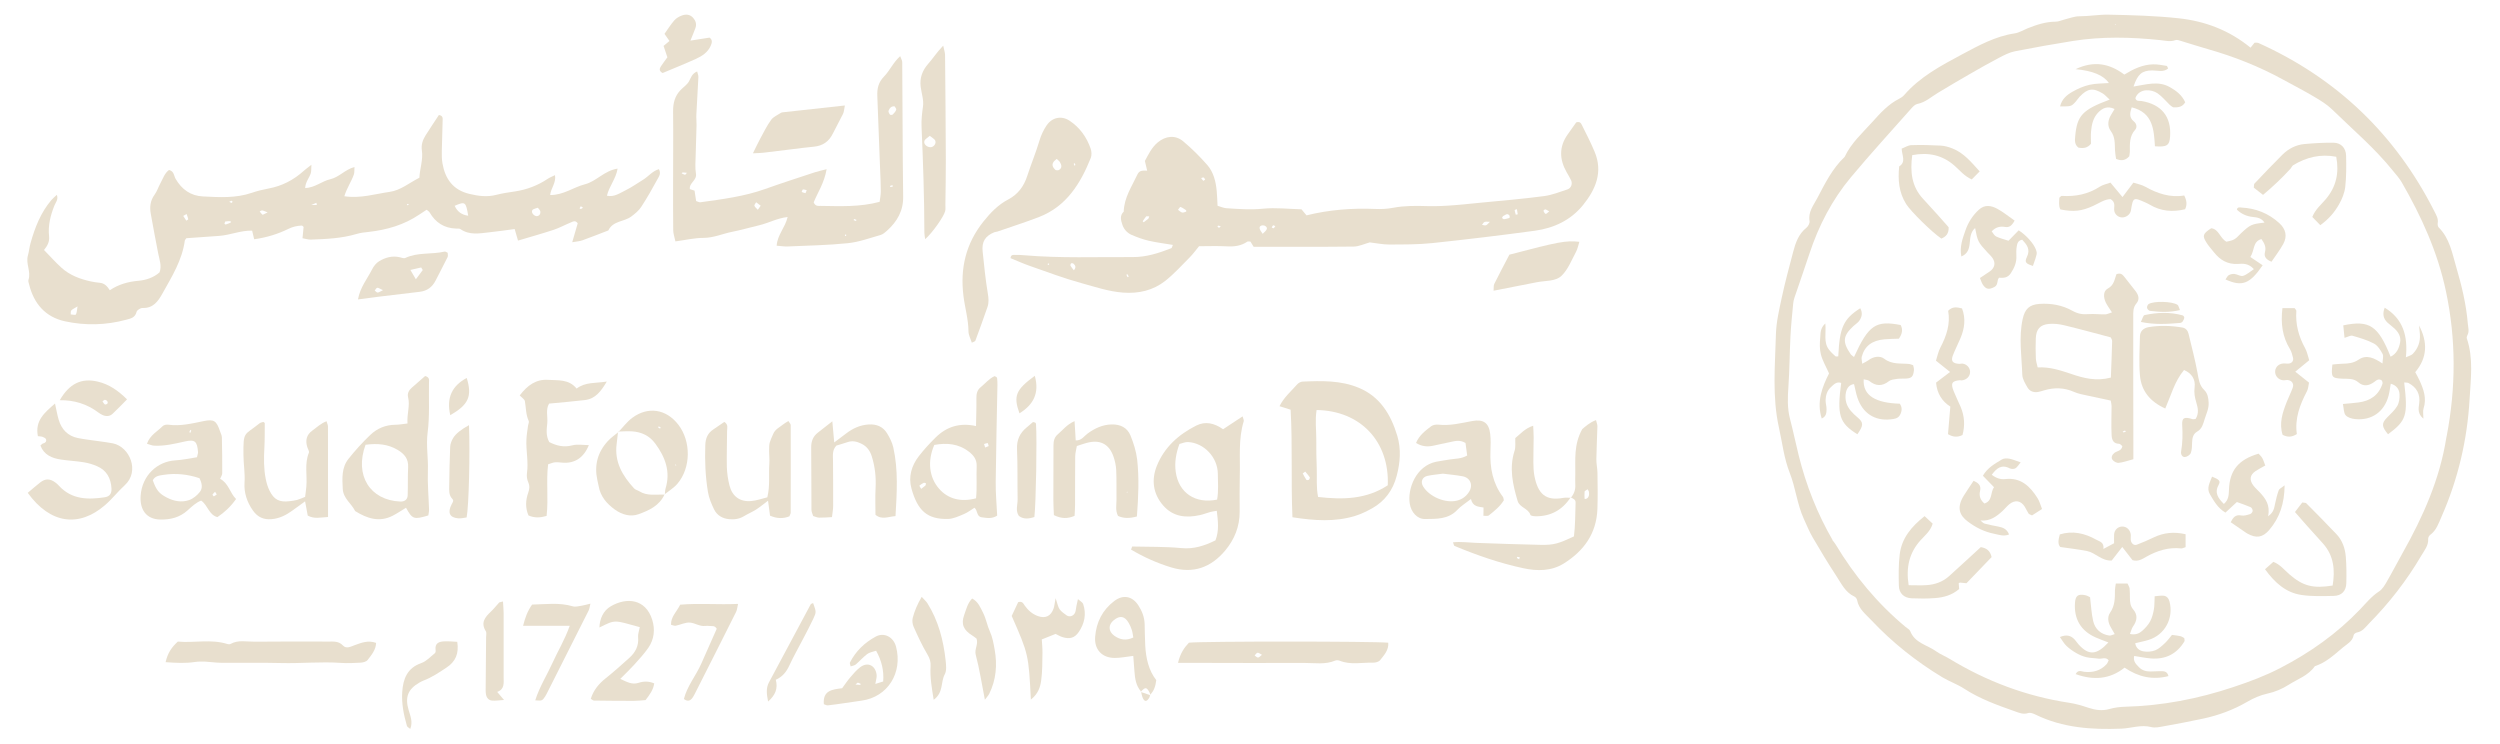 <svg width="84" height="25" viewBox="0 0 84 25" fill="none" xmlns="http://www.w3.org/2000/svg">
<path d="M1.911 6.549C1.968 6.707 1.868 6.803 1.826 6.911C1.695 7.241 1.61 7.581 1.649 7.936C1.669 8.125 1.593 8.26 1.479 8.4C1.682 8.607 1.864 8.814 2.068 8.998C2.346 9.248 2.687 9.376 3.047 9.455C3.149 9.477 3.251 9.492 3.354 9.502C3.508 9.517 3.601 9.612 3.689 9.752C3.98 9.556 4.302 9.465 4.653 9.434C4.907 9.411 5.16 9.329 5.361 9.151C5.441 8.932 5.358 8.732 5.318 8.528C5.23 8.083 5.148 7.636 5.067 7.188C5.024 6.956 5.048 6.74 5.195 6.54C5.276 6.43 5.317 6.292 5.383 6.171C5.473 6.008 5.529 5.82 5.679 5.711C5.853 5.755 5.842 5.906 5.898 6.005C6.106 6.366 6.41 6.581 6.817 6.6C7.368 6.628 7.924 6.664 8.462 6.478C8.642 6.416 8.828 6.371 9.014 6.336C9.47 6.253 9.864 6.05 10.208 5.739C10.271 5.682 10.341 5.633 10.463 5.536C10.455 5.673 10.463 5.75 10.443 5.818C10.394 5.978 10.263 6.109 10.253 6.32C10.585 6.305 10.817 6.086 11.094 6.023C11.393 5.956 11.584 5.702 11.91 5.611C11.904 5.71 11.913 5.791 11.891 5.86C11.807 6.103 11.651 6.32 11.57 6.594C12.117 6.675 12.602 6.516 13.093 6.447C13.46 6.395 13.748 6.146 14.092 5.971C14.105 5.666 14.221 5.368 14.175 5.053C14.148 4.869 14.201 4.705 14.296 4.554C14.444 4.318 14.6 4.088 14.747 3.864C14.897 3.887 14.873 3.988 14.872 4.068C14.866 4.401 14.851 4.734 14.845 5.067C14.843 5.206 14.842 5.349 14.866 5.486C14.958 6.012 15.221 6.382 15.767 6.514C16.075 6.588 16.374 6.628 16.687 6.544C16.888 6.492 17.095 6.463 17.299 6.433C17.699 6.372 18.068 6.234 18.405 6.007C18.47 5.963 18.546 5.936 18.648 5.885C18.691 6.148 18.512 6.313 18.485 6.553C18.928 6.559 19.268 6.29 19.656 6.191C20.037 6.094 20.3 5.735 20.752 5.665C20.691 6.019 20.466 6.26 20.393 6.576C20.638 6.631 20.828 6.486 21.023 6.392C21.224 6.294 21.409 6.16 21.602 6.043C21.785 5.932 21.924 5.744 22.139 5.684C22.216 5.823 22.148 5.92 22.102 6.002C21.927 6.324 21.747 6.643 21.547 6.949C21.463 7.078 21.336 7.182 21.211 7.275C20.97 7.456 20.596 7.414 20.44 7.743C20.15 7.854 19.861 7.97 19.568 8.075C19.477 8.108 19.375 8.112 19.227 8.139C19.301 7.887 19.357 7.691 19.411 7.504C19.333 7.389 19.248 7.446 19.176 7.476C18.983 7.554 18.8 7.657 18.603 7.722C18.214 7.85 17.819 7.96 17.405 8.084C17.363 7.94 17.331 7.828 17.293 7.696C17.004 7.734 16.717 7.777 16.43 7.807C16.105 7.842 15.775 7.909 15.474 7.7C15.437 7.673 15.374 7.682 15.322 7.68C14.924 7.667 14.633 7.479 14.434 7.135C14.417 7.107 14.385 7.09 14.336 7.047C14.259 7.097 14.175 7.152 14.091 7.208C13.576 7.557 13 7.723 12.39 7.792C12.254 7.807 12.115 7.82 11.985 7.86C11.481 8.011 10.963 8.032 10.445 8.051C10.364 8.054 10.281 8.026 10.164 8.005C10.178 7.865 10.189 7.749 10.201 7.625C10.187 7.615 10.161 7.578 10.135 7.579C9.981 7.587 9.841 7.616 9.693 7.689C9.339 7.863 8.96 7.981 8.54 8.039C8.516 7.938 8.497 7.858 8.472 7.75C8.095 7.737 7.737 7.899 7.363 7.926C6.987 7.952 6.612 7.98 6.261 8.004C6.229 8.052 6.212 8.065 6.21 8.082C6.121 8.742 5.776 9.292 5.462 9.855C5.315 10.119 5.15 10.361 4.792 10.348C4.722 10.346 4.603 10.419 4.589 10.479C4.54 10.677 4.391 10.703 4.24 10.743C3.559 10.928 2.867 10.944 2.183 10.796C1.531 10.654 1.139 10.209 0.978 9.556C0.966 9.506 0.941 9.446 0.957 9.402C1.049 9.126 0.858 8.859 0.938 8.583C0.977 8.449 0.987 8.306 1.025 8.173C1.172 7.647 1.368 7.142 1.727 6.721C1.779 6.66 1.844 6.609 1.909 6.547L1.911 6.549ZM15.732 7.248C15.653 6.776 15.631 6.762 15.277 6.915C15.364 7.11 15.515 7.221 15.732 7.248ZM18.07 6.98C17.958 7.018 17.851 7.025 17.878 7.139C17.89 7.19 17.961 7.254 18.012 7.261C18.105 7.272 18.169 7.203 18.155 7.104C18.148 7.056 18.096 7.015 18.071 6.98H18.07ZM2.605 10.296C2.496 10.363 2.433 10.387 2.395 10.431C2.37 10.459 2.381 10.518 2.376 10.564C2.436 10.567 2.53 10.594 2.548 10.568C2.584 10.513 2.58 10.431 2.605 10.296ZM7.542 7.521C7.558 7.529 7.575 7.547 7.587 7.543C7.644 7.525 7.699 7.502 7.754 7.478C7.758 7.476 7.751 7.433 7.749 7.433C7.691 7.433 7.631 7.43 7.574 7.441C7.559 7.444 7.552 7.492 7.542 7.52V7.521ZM8.993 7.137C8.906 7.104 8.859 7.078 8.811 7.07C8.785 7.066 8.753 7.092 8.725 7.104C8.755 7.141 8.782 7.185 8.819 7.214C8.83 7.222 8.871 7.192 8.993 7.137ZM10.645 6.887C10.641 6.863 10.636 6.837 10.632 6.813C10.591 6.831 10.55 6.848 10.461 6.887H10.645ZM6.269 7.191C6.209 7.225 6.183 7.24 6.157 7.255C6.192 7.308 6.225 7.362 6.26 7.414C6.283 7.398 6.327 7.376 6.325 7.364C6.314 7.307 6.29 7.252 6.269 7.19V7.191ZM19.516 6.928L19.473 7C19.487 7.007 19.505 7.025 19.516 7.022C19.542 7.013 19.565 6.995 19.589 6.981C19.565 6.964 19.541 6.946 19.516 6.928ZM13.705 6.849C13.693 6.856 13.682 6.863 13.67 6.869C13.677 6.879 13.683 6.889 13.69 6.899C13.707 6.887 13.723 6.876 13.741 6.864C13.729 6.859 13.717 6.854 13.705 6.849ZM7.815 6.781C7.804 6.768 7.789 6.742 7.783 6.744C7.755 6.752 7.729 6.768 7.702 6.781C7.729 6.795 7.754 6.811 7.782 6.819C7.789 6.821 7.803 6.795 7.815 6.781Z" fill="#E8DFCE"/>
<path d="M46.035 8.141C45.842 8.194 45.662 8.283 45.481 8.285C44.358 8.298 43.234 8.292 42.122 8.292C42.078 8.219 42.044 8.165 42.015 8.117C41.977 8.117 41.934 8.104 41.911 8.119C41.7 8.263 41.469 8.292 41.219 8.277C40.91 8.26 40.6 8.273 40.288 8.273C40.174 8.411 40.084 8.538 39.974 8.648C39.707 8.917 39.45 9.201 39.156 9.435C38.745 9.76 38.259 9.87 37.739 9.832C37.252 9.796 36.79 9.638 36.326 9.51C35.744 9.351 35.178 9.135 34.608 8.937C34.385 8.859 34.167 8.761 33.953 8.674C33.966 8.546 34.049 8.566 34.112 8.565C34.216 8.563 34.32 8.568 34.423 8.577C35.631 8.68 36.843 8.631 38.053 8.638C38.514 8.642 38.937 8.503 39.356 8.34C39.377 8.331 39.384 8.283 39.408 8.229C39.135 8.183 38.865 8.15 38.602 8.09C38.402 8.044 38.205 7.972 38.017 7.89C37.873 7.826 37.763 7.706 37.711 7.549C37.661 7.399 37.617 7.243 37.757 7.111C37.77 6.64 38.03 6.264 38.219 5.859C38.284 5.72 38.394 5.729 38.545 5.734C38.519 5.626 38.496 5.528 38.468 5.408C38.585 5.195 38.694 4.957 38.9 4.785C39.165 4.564 39.492 4.527 39.754 4.747C40.045 4.99 40.316 5.26 40.566 5.545C40.776 5.787 40.853 6.102 40.882 6.421C40.896 6.576 40.9 6.731 40.91 6.914C41.014 6.944 41.108 6.989 41.205 6.996C41.615 7.023 42.022 7.055 42.438 7.012C42.864 6.97 43.299 7.022 43.73 7.033C43.786 7.101 43.841 7.166 43.899 7.236C44.659 7.047 45.432 6.988 46.212 7.021C46.414 7.03 46.612 7.02 46.819 6.98C47.188 6.909 47.577 6.914 47.956 6.925C48.582 6.942 49.199 6.862 49.819 6.804C50.507 6.74 51.195 6.679 51.88 6.589C52.147 6.554 52.407 6.449 52.666 6.364C52.788 6.323 52.843 6.18 52.79 6.061C52.747 5.966 52.69 5.878 52.639 5.787C52.393 5.353 52.38 4.928 52.678 4.511C52.778 4.37 52.877 4.23 52.96 4.113C53.084 4.07 53.124 4.144 53.15 4.198C53.299 4.494 53.449 4.791 53.578 5.096C53.867 5.781 53.614 6.366 53.191 6.889C52.778 7.4 52.209 7.665 51.574 7.752C50.426 7.908 49.276 8.046 48.124 8.168C47.645 8.218 47.159 8.214 46.677 8.216C46.472 8.217 46.268 8.173 46.034 8.146L46.035 8.141ZM42.427 7.856C42.584 7.714 42.605 7.661 42.517 7.596C42.484 7.572 42.42 7.564 42.381 7.58C42.289 7.616 42.304 7.697 42.426 7.856H42.427ZM36.08 9.083C36.163 8.99 36.138 8.92 36.071 8.861C36.053 8.845 36.007 8.838 35.991 8.849C35.972 8.861 35.959 8.91 35.968 8.928C35.998 8.982 36.041 9.029 36.081 9.082L36.08 9.083ZM50.063 7.453C49.971 7.453 49.919 7.44 49.88 7.458C49.845 7.473 49.823 7.521 49.796 7.555C49.84 7.562 49.889 7.582 49.928 7.57C49.967 7.558 49.996 7.514 50.062 7.453H50.063ZM38.615 7.27C38.546 7.27 38.52 7.262 38.512 7.271C38.47 7.323 38.432 7.378 38.395 7.434C38.393 7.437 38.426 7.469 38.428 7.468C38.481 7.43 38.533 7.392 38.583 7.35C38.594 7.34 38.596 7.32 38.614 7.27H38.615ZM50.467 7.326C50.507 7.35 50.522 7.368 50.535 7.366C50.595 7.356 50.658 7.344 50.716 7.323C50.725 7.32 50.731 7.256 50.716 7.238C50.638 7.144 50.572 7.233 50.502 7.262C50.491 7.267 50.487 7.289 50.467 7.327V7.326ZM39.857 7.11C39.856 7.089 39.859 7.067 39.853 7.063C39.791 7.022 39.73 6.978 39.661 6.952C39.649 6.948 39.609 7.016 39.581 7.05C39.627 7.081 39.669 7.128 39.72 7.141C39.761 7.152 39.812 7.122 39.857 7.11ZM50.931 7.215C50.953 7.21 50.974 7.205 50.996 7.2C50.986 7.142 50.978 7.085 50.968 7.027C50.942 7.038 50.892 7.053 50.892 7.061C50.899 7.113 50.916 7.165 50.931 7.216V7.215ZM52.055 7.103C51.991 7.069 51.958 7.041 51.921 7.034C51.903 7.031 51.856 7.079 51.859 7.086C51.877 7.124 51.9 7.172 51.934 7.187C51.953 7.196 51.997 7.145 52.055 7.102V7.103ZM42.85 7.599C42.826 7.589 42.793 7.564 42.778 7.572C42.755 7.584 42.746 7.618 42.73 7.643C42.751 7.653 42.78 7.676 42.792 7.669C42.816 7.655 42.831 7.625 42.85 7.599ZM40.494 6.034C40.477 6.01 40.465 5.972 40.442 5.965C40.419 5.956 40.387 5.976 40.358 5.983C40.382 6.015 40.403 6.049 40.431 6.075C40.436 6.08 40.472 6.048 40.494 6.034ZM37.886 9.313C37.9 9.305 37.914 9.298 37.928 9.29C37.911 9.263 37.894 9.236 37.875 9.209C37.866 9.219 37.846 9.231 37.848 9.236C37.858 9.263 37.873 9.288 37.886 9.313ZM41.018 7.61C40.993 7.599 40.968 7.585 40.941 7.58C40.932 7.577 40.918 7.595 40.905 7.604C40.921 7.62 40.938 7.651 40.954 7.651C40.975 7.651 40.997 7.626 41.017 7.611L41.018 7.61ZM35.25 8.862C35.237 8.858 35.223 8.854 35.21 8.85C35.208 8.868 35.206 8.885 35.204 8.903C35.218 8.899 35.234 8.899 35.246 8.893C35.251 8.89 35.249 8.873 35.251 8.862H35.25Z" fill="#E8DFCE"/>
<path d="M27.774 5.687C27.696 6.149 27.472 6.471 27.34 6.799C27.397 6.939 27.495 6.917 27.574 6.918C28.229 6.927 28.885 6.961 29.555 6.782C29.569 6.668 29.595 6.55 29.595 6.431C29.595 6.186 29.582 5.941 29.572 5.696C29.541 4.873 29.509 4.05 29.478 3.227C29.468 2.977 29.51 2.769 29.707 2.567C29.895 2.376 30.005 2.105 30.246 1.887C30.277 1.975 30.315 2.032 30.315 2.088C30.323 3.209 30.328 4.33 30.334 5.451C30.337 5.836 30.34 6.222 30.346 6.607C30.355 7.082 30.143 7.447 29.804 7.751C29.74 7.808 29.668 7.872 29.589 7.895C29.225 7.998 28.861 8.133 28.49 8.171C27.82 8.24 27.144 8.251 26.47 8.281C26.354 8.286 26.238 8.267 26.096 8.256C26.119 7.889 26.385 7.645 26.464 7.291C26.107 7.333 25.818 7.496 25.505 7.57C25.203 7.641 24.904 7.729 24.6 7.789C24.279 7.853 23.979 7.992 23.639 7.993C23.335 7.993 23.03 8.066 22.694 8.111C22.663 7.963 22.621 7.849 22.62 7.736C22.613 7.192 22.616 6.651 22.616 6.107C22.616 5.32 22.625 4.533 22.616 3.745C22.613 3.467 22.674 3.226 22.866 3.027C22.96 2.928 23.086 2.848 23.15 2.733C23.217 2.612 23.247 2.473 23.424 2.401C23.44 2.468 23.468 2.529 23.466 2.588C23.446 3.007 23.418 3.425 23.398 3.844C23.391 3.966 23.407 4.088 23.404 4.209C23.397 4.542 23.381 4.874 23.375 5.207C23.371 5.417 23.349 5.631 23.384 5.836C23.422 6.064 23.151 6.139 23.179 6.354C23.228 6.37 23.274 6.385 23.337 6.406C23.353 6.51 23.371 6.629 23.39 6.755C23.442 6.77 23.491 6.803 23.534 6.796C24.268 6.694 25.004 6.602 25.71 6.35C26.262 6.152 26.821 5.974 27.378 5.789C27.488 5.753 27.603 5.73 27.775 5.685L27.774 5.687ZM30.06 3.574C29.931 3.562 29.887 3.648 29.855 3.723C29.842 3.754 29.876 3.817 29.904 3.852C29.916 3.867 29.979 3.864 29.997 3.847C30.044 3.801 30.092 3.747 30.113 3.687C30.124 3.658 30.078 3.607 30.06 3.575V3.574ZM25.56 6.912C25.502 6.868 25.454 6.833 25.407 6.796C25.385 6.836 25.338 6.887 25.348 6.914C25.369 6.966 25.423 7.005 25.463 7.049C25.489 7.011 25.515 6.974 25.559 6.912H25.56ZM27.105 6.39C27.059 6.381 27.018 6.361 26.979 6.366C26.961 6.37 26.95 6.42 26.936 6.45C26.978 6.465 27.019 6.484 27.063 6.491C27.069 6.493 27.085 6.439 27.105 6.39ZM23.08 5.806C23.022 5.8 22.98 5.794 22.937 5.794C22.925 5.794 22.915 5.814 22.904 5.825C22.941 5.842 22.977 5.865 23.016 5.873C23.029 5.875 23.05 5.84 23.081 5.806H23.08ZM28.423 7.933C28.427 7.92 28.436 7.906 28.435 7.892C28.435 7.886 28.415 7.881 28.404 7.876C28.399 7.89 28.389 7.903 28.389 7.918C28.389 7.923 28.411 7.929 28.423 7.933ZM28.781 7.39C28.756 7.378 28.732 7.365 28.706 7.357C28.701 7.356 28.688 7.38 28.68 7.393C28.704 7.404 28.728 7.418 28.754 7.425C28.76 7.426 28.772 7.403 28.781 7.39ZM30.004 6.261C29.997 6.248 29.987 6.222 29.982 6.223C29.954 6.228 29.927 6.24 29.9 6.25C29.91 6.262 29.92 6.286 29.927 6.285C29.953 6.282 29.978 6.271 30.004 6.262V6.261Z" fill="#E8DFCE"/>
<path d="M43.426 17.381C43.373 16.149 43.433 14.96 43.365 13.766C43.233 13.724 43.123 13.689 42.992 13.648C43.14 13.347 43.384 13.145 43.587 12.913C43.63 12.866 43.704 12.824 43.766 12.822C44.406 12.794 45.048 12.777 45.655 13.03C46.37 13.327 46.733 13.929 46.948 14.64C47.083 15.088 47.047 15.542 46.929 15.989C46.804 16.468 46.531 16.841 46.1 17.081C45.919 17.182 45.729 17.274 45.532 17.335C44.856 17.542 44.172 17.496 43.426 17.38V17.381ZM44.238 13.776C44.183 14.123 44.228 14.437 44.227 14.749C44.225 15.081 44.23 15.415 44.243 15.747C44.254 16.056 44.221 16.37 44.288 16.698C45.132 16.796 45.921 16.774 46.629 16.305C46.689 14.839 45.713 13.797 44.239 13.777L44.238 13.776ZM43.855 15.846C43.827 15.866 43.798 15.886 43.771 15.906C43.811 15.979 43.847 16.054 43.894 16.122C43.904 16.137 43.96 16.134 43.978 16.12C43.999 16.104 44.018 16.051 44.008 16.036C43.964 15.969 43.908 15.909 43.856 15.847L43.855 15.846Z" fill="#E8DFCE"/>
<path d="M32.653 11.514C32.612 11.382 32.541 11.257 32.541 11.132C32.538 10.726 32.42 10.34 32.372 9.943C32.257 9.015 32.45 8.189 33.043 7.444C33.289 7.136 33.542 6.876 33.885 6.697C34.207 6.526 34.404 6.257 34.517 5.907C34.645 5.512 34.805 5.129 34.924 4.73C34.978 4.549 35.06 4.37 35.165 4.215C35.349 3.943 35.664 3.875 35.939 4.057C36.28 4.283 36.514 4.609 36.647 4.998C36.679 5.091 36.685 5.218 36.651 5.305C36.304 6.17 35.832 6.932 34.92 7.288C34.455 7.469 33.979 7.618 33.508 7.782C33.475 7.793 33.438 7.791 33.407 7.804C33.102 7.931 32.982 8.12 33.017 8.454C33.067 8.923 33.112 9.392 33.19 9.856C33.217 10.018 33.231 10.167 33.179 10.317C33.048 10.696 32.911 11.072 32.772 11.448C32.764 11.472 32.716 11.481 32.654 11.514H32.653ZM35.505 5.339C35.464 5.378 35.423 5.404 35.399 5.44C35.326 5.546 35.385 5.633 35.456 5.704C35.48 5.727 35.553 5.729 35.585 5.709C35.697 5.64 35.667 5.539 35.614 5.448C35.591 5.408 35.547 5.381 35.504 5.339H35.505ZM36.134 5.539C36.122 5.518 36.111 5.497 36.099 5.477C36.092 5.487 36.075 5.502 36.079 5.509C36.085 5.531 36.099 5.552 36.111 5.573C36.119 5.561 36.126 5.55 36.134 5.538V5.539Z" fill="#E8DFCE"/>
<path d="M38.041 18.363C38.592 18.377 39.147 18.363 39.695 18.416C40.114 18.457 40.471 18.336 40.839 18.157C40.967 17.834 40.925 17.51 40.884 17.163C40.798 17.179 40.731 17.185 40.667 17.203C40.55 17.235 40.437 17.281 40.319 17.307C39.852 17.411 39.414 17.367 39.08 16.981C38.739 16.588 38.682 16.117 38.871 15.65C39.123 15.026 39.602 14.596 40.193 14.3C40.501 14.145 40.8 14.215 41.095 14.423C41.311 14.28 41.522 14.141 41.751 13.99C41.77 14.065 41.801 14.118 41.789 14.156C41.604 14.756 41.675 15.374 41.657 15.985C41.647 16.388 41.652 16.791 41.653 17.194C41.654 17.69 41.48 18.122 41.169 18.495C40.687 19.072 40.087 19.286 39.357 19.066C38.879 18.921 38.43 18.719 38.003 18.466C38.016 18.432 38.028 18.396 38.041 18.363ZM39.629 14.918C39.514 15.231 39.461 15.536 39.504 15.852C39.601 16.558 40.16 16.938 40.895 16.787C40.946 16.502 40.922 16.207 40.919 15.915C40.913 15.367 40.455 14.881 39.92 14.853C39.824 14.847 39.725 14.894 39.628 14.918H39.629Z" fill="#E8DFCE"/>
<path d="M13.692 14.23C13.669 13.897 13.783 13.63 13.712 13.349C13.68 13.218 13.739 13.111 13.838 13.025C13.993 12.89 14.149 12.754 14.285 12.634C14.442 12.676 14.416 12.773 14.414 12.855C14.404 13.413 14.44 13.978 14.369 14.528C14.312 14.965 14.393 15.386 14.377 15.815C14.361 16.249 14.403 16.686 14.416 17.123C14.418 17.19 14.399 17.258 14.391 17.319C13.904 17.464 13.856 17.448 13.642 17.06C13.495 17.149 13.352 17.247 13.199 17.326C12.745 17.561 12.332 17.42 11.933 17.172C11.808 16.915 11.533 16.751 11.516 16.424C11.498 16.07 11.475 15.713 11.707 15.42C11.933 15.136 12.178 14.865 12.44 14.615C12.671 14.394 12.957 14.274 13.286 14.272C13.403 14.272 13.521 14.248 13.692 14.229V14.23ZM12.282 14.944C11.905 15.973 12.432 16.81 13.452 16.852C13.593 16.857 13.693 16.786 13.698 16.645C13.71 16.332 13.697 16.017 13.713 15.703C13.729 15.417 13.586 15.25 13.361 15.116C13.032 14.921 12.681 14.891 12.282 14.944Z" fill="#E8DFCE"/>
<path d="M33.507 17.324C33.327 17.441 33.155 17.404 32.985 17.381C32.807 17.357 32.857 17.156 32.742 17.06C32.627 17.131 32.517 17.218 32.392 17.271C32.219 17.343 32.035 17.432 31.854 17.437C31.162 17.453 30.834 17.168 30.625 16.414C30.516 16.023 30.627 15.645 30.874 15.326C31.044 15.106 31.234 14.9 31.431 14.705C31.803 14.336 32.247 14.194 32.794 14.316C32.799 14.004 32.812 13.692 32.807 13.381C32.805 13.229 32.833 13.104 32.952 13.009C33.11 12.881 33.239 12.715 33.419 12.638C33.459 12.659 33.477 12.664 33.488 12.676C33.499 12.688 33.504 12.707 33.505 12.723C33.51 12.793 33.516 12.863 33.514 12.933C33.494 14.018 33.467 15.104 33.456 16.189C33.451 16.57 33.488 16.952 33.505 17.324H33.507ZM31.392 14.951C31.155 15.497 31.218 16.041 31.556 16.425C31.854 16.764 32.285 16.88 32.795 16.743C32.833 16.391 32.801 16.026 32.816 15.663C32.824 15.444 32.717 15.303 32.559 15.18C32.204 14.903 31.806 14.874 31.392 14.95V14.951ZM31.114 16.24C31.073 16.228 31.054 16.215 31.043 16.22C30.989 16.248 30.934 16.278 30.89 16.318C30.885 16.323 30.93 16.389 30.952 16.426C30.999 16.39 31.048 16.355 31.094 16.315C31.104 16.307 31.103 16.285 31.114 16.241V16.24ZM33.22 14.988C33.206 14.942 33.194 14.886 33.187 14.886C33.145 14.89 33.105 14.907 33.064 14.92C33.077 14.959 33.089 14.998 33.102 15.037C33.142 15.021 33.181 15.003 33.22 14.988Z" fill="#E8DFCE"/>
<path d="M50.528 16.81C50.406 17.013 50.216 17.165 50.027 17.316C49.987 17.348 49.906 17.327 49.843 17.33C49.843 17.265 49.845 17.199 49.846 17.135C49.846 17.117 49.846 17.101 49.846 17.052C49.681 17.024 49.483 17.028 49.424 16.767C49.236 16.914 49.086 17.004 48.971 17.127C48.666 17.456 48.264 17.434 47.879 17.439C47.615 17.442 47.413 17.205 47.368 16.926C47.286 16.428 47.575 15.653 48.257 15.514C48.409 15.483 48.564 15.465 48.716 15.438C48.901 15.408 49.094 15.422 49.297 15.305C49.277 15.155 49.258 15.007 49.241 14.884C49.037 14.761 48.869 14.826 48.701 14.859C48.515 14.895 48.33 14.94 48.145 14.978C47.953 15.017 47.768 15.001 47.579 14.883C47.682 14.631 47.888 14.473 48.09 14.32C48.152 14.274 48.255 14.26 48.336 14.269C48.723 14.311 49.092 14.216 49.466 14.147C49.841 14.078 50.029 14.206 50.071 14.584C50.093 14.774 50.086 14.969 50.079 15.161C50.057 15.719 50.155 16.241 50.499 16.696C50.517 16.72 50.516 16.759 50.529 16.809L50.528 16.81ZM48.481 15.915C48.305 15.94 48.132 15.953 47.964 15.989C47.782 16.029 47.722 16.193 47.821 16.351C48.034 16.695 48.567 16.917 48.954 16.821C49.129 16.777 49.267 16.676 49.363 16.522C49.503 16.299 49.403 16.052 49.144 16.003C48.924 15.962 48.7 15.943 48.481 15.915Z" fill="#E8DFCE"/>
<path d="M6.618 15.365C6.64 15.261 6.657 15.226 6.654 15.195C6.626 14.826 6.553 14.756 6.203 14.835C5.865 14.912 5.53 14.991 5.183 14.975C5.105 14.972 5.028 14.935 4.938 14.91C5.041 14.615 5.289 14.499 5.465 14.318C5.506 14.276 5.596 14.261 5.659 14.27C6.063 14.326 6.449 14.229 6.837 14.15C7.192 14.078 7.273 14.132 7.396 14.499C7.418 14.564 7.454 14.63 7.455 14.695C7.464 15.097 7.469 15.5 7.467 15.901C7.467 15.964 7.421 16.026 7.396 16.088C7.685 16.24 7.722 16.563 7.932 16.767C7.741 17.035 7.539 17.218 7.305 17.375C7.016 17.3 6.983 16.973 6.758 16.82C6.576 16.89 6.44 17.026 6.3 17.151C6.038 17.386 5.731 17.462 5.39 17.457C4.9 17.449 4.691 17.105 4.726 16.649C4.775 15.979 5.281 15.503 5.895 15.468C6.133 15.455 6.37 15.401 6.615 15.364L6.618 15.365ZM6.701 16.067C6.311 15.936 5.905 15.891 5.488 15.956C5.352 15.978 5.209 15.99 5.134 16.137C5.25 16.466 5.343 16.582 5.601 16.716C5.841 16.841 6.1 16.89 6.353 16.803C6.491 16.756 6.623 16.645 6.716 16.528C6.819 16.397 6.785 16.23 6.701 16.066V16.067ZM7.283 16.612C7.257 16.572 7.241 16.547 7.226 16.524C7.196 16.555 7.161 16.582 7.14 16.618C7.134 16.625 7.18 16.682 7.185 16.679C7.221 16.662 7.251 16.635 7.284 16.612H7.283ZM6.427 14.473C6.416 14.463 6.405 14.453 6.396 14.442C6.385 14.466 6.37 14.489 6.364 14.514C6.362 14.523 6.381 14.537 6.39 14.548C6.402 14.523 6.414 14.499 6.427 14.472V14.473Z" fill="#E8DFCE"/>
<path d="M52.781 16.727C52.883 16.602 52.939 16.462 52.93 16.296C52.924 16.173 52.928 16.05 52.93 15.927C52.937 15.441 52.873 14.946 53.163 14.419C53.252 14.346 53.397 14.202 53.626 14.115C53.646 14.201 53.674 14.264 53.673 14.326C53.665 14.693 53.642 15.059 53.638 15.427C53.635 15.582 53.673 15.736 53.675 15.891C53.681 16.295 53.687 16.698 53.673 17.101C53.644 17.929 53.213 18.516 52.542 18.934C52.123 19.195 51.647 19.192 51.187 19.093C50.391 18.923 49.623 18.656 48.871 18.343C48.851 18.334 48.846 18.286 48.82 18.222C49.084 18.194 49.334 18.231 49.585 18.24C50.312 18.264 51.037 18.294 51.764 18.307C52.211 18.316 52.366 18.265 52.884 18.024C52.931 17.66 52.926 17.274 52.94 16.89C52.944 16.783 52.855 16.75 52.774 16.715L52.784 16.726L52.781 16.727ZM53.341 16.439C53.29 16.479 53.245 16.497 53.242 16.518C53.234 16.599 53.24 16.681 53.242 16.762C53.242 16.762 53.268 16.766 53.281 16.764C53.372 16.743 53.414 16.64 53.384 16.51C53.381 16.494 53.367 16.481 53.341 16.439ZM50.968 18.75C50.994 18.764 51.02 18.779 51.046 18.793L51.062 18.72C51.034 18.716 51.006 18.711 50.978 18.711C50.974 18.711 50.971 18.737 50.968 18.75Z" fill="#E8DFCE"/>
<path d="M0.931 16.56C1.082 16.433 1.212 16.319 1.349 16.212C1.527 16.073 1.682 16.077 1.87 16.219C1.911 16.249 1.949 16.287 1.984 16.325C2.414 16.789 2.959 16.793 3.52 16.708C3.688 16.683 3.755 16.58 3.746 16.411C3.727 16.068 3.582 15.803 3.263 15.665C3.123 15.603 2.97 15.558 2.818 15.533C2.563 15.491 2.302 15.48 2.046 15.441C1.746 15.395 1.48 15.288 1.358 14.971C1.393 14.942 1.415 14.908 1.442 14.902C1.523 14.885 1.568 14.836 1.547 14.761C1.537 14.724 1.476 14.696 1.433 14.679C1.388 14.662 1.335 14.664 1.273 14.655C1.169 14.129 1.503 13.861 1.848 13.559C1.894 13.765 1.923 13.937 1.971 14.102C2.069 14.43 2.28 14.65 2.616 14.718C2.853 14.766 3.094 14.791 3.334 14.826C3.488 14.85 3.642 14.865 3.794 14.897C4.36 15.013 4.705 15.835 4.193 16.302C3.962 16.513 3.768 16.766 3.532 16.97C2.65 17.733 1.684 17.603 0.932 16.559L0.931 16.56Z" fill="#E8DFCE"/>
<path d="M17.464 13.285C17.723 12.943 18.02 12.736 18.413 12.763C18.748 12.786 19.113 12.732 19.374 13.056C19.672 12.829 20.01 12.882 20.389 12.82C20.193 13.147 20.008 13.4 19.653 13.442C19.258 13.489 18.862 13.521 18.449 13.561C18.328 13.764 18.409 13.996 18.389 14.215C18.369 14.424 18.334 14.633 18.454 14.853C18.686 14.97 18.931 15.041 19.223 14.965C19.4 14.917 19.6 14.956 19.785 14.956C19.616 15.377 19.31 15.581 18.895 15.545C18.811 15.538 18.728 15.526 18.645 15.534C18.578 15.54 18.513 15.571 18.417 15.6C18.346 16.164 18.433 16.74 18.366 17.335C18.158 17.396 17.964 17.41 17.757 17.319C17.647 17.064 17.659 16.81 17.748 16.556C17.79 16.437 17.805 16.331 17.749 16.204C17.708 16.114 17.692 15.998 17.706 15.899C17.761 15.516 17.669 15.139 17.688 14.758C17.696 14.604 17.723 14.45 17.743 14.296C17.75 14.246 17.783 14.186 17.766 14.148C17.668 13.935 17.674 13.706 17.637 13.483C17.626 13.415 17.533 13.362 17.463 13.286L17.464 13.285Z" fill="#E8DFCE"/>
<path d="M27.966 14.155C27.989 14.408 28.007 14.607 28.03 14.866C28.191 14.745 28.311 14.656 28.429 14.566C28.655 14.393 28.899 14.28 29.188 14.262C29.452 14.246 29.668 14.334 29.806 14.56C29.895 14.706 29.977 14.868 30.015 15.034C30.185 15.792 30.135 16.557 30.089 17.341C29.846 17.359 29.629 17.475 29.416 17.297C29.416 17.003 29.403 16.706 29.419 16.412C29.44 16.042 29.402 15.682 29.291 15.332C29.232 15.143 29.122 14.992 28.934 14.904C28.788 14.835 28.643 14.799 28.485 14.853C28.355 14.897 28.223 14.935 28.102 14.972C27.956 15.128 27.988 15.307 27.989 15.479C27.992 15.987 27.996 16.494 27.994 17.002C27.994 17.119 27.969 17.237 27.954 17.375C27.796 17.383 27.66 17.396 27.525 17.393C27.459 17.392 27.394 17.36 27.323 17.339C27.301 17.265 27.265 17.2 27.265 17.134C27.26 16.435 27.263 15.736 27.256 15.037C27.254 14.829 27.317 14.661 27.482 14.535C27.628 14.421 27.772 14.307 27.966 14.156V14.155Z" fill="#E8DFCE"/>
<path d="M25.805 16.824C25.645 16.944 25.53 17.041 25.403 17.122C25.273 17.204 25.129 17.264 24.997 17.344C24.84 17.439 24.672 17.461 24.497 17.444C24.276 17.423 24.092 17.317 23.994 17.117C23.904 16.932 23.82 16.732 23.787 16.529C23.701 16.01 23.679 15.485 23.698 14.957C23.705 14.726 23.779 14.551 23.972 14.426C24.099 14.342 24.224 14.254 24.338 14.176C24.48 14.268 24.43 14.381 24.43 14.477C24.43 14.88 24.413 15.284 24.422 15.687C24.428 15.895 24.459 16.107 24.51 16.31C24.603 16.679 24.862 16.868 25.238 16.835C25.422 16.82 25.603 16.753 25.782 16.71C25.879 16.316 25.823 15.947 25.85 15.582C25.86 15.443 25.843 15.303 25.842 15.162C25.841 14.863 25.856 14.869 25.979 14.582C26.048 14.418 26.19 14.362 26.306 14.266C26.358 14.222 26.419 14.192 26.49 14.147C26.522 14.202 26.568 14.243 26.568 14.284C26.571 15.265 26.569 16.247 26.567 17.228C26.567 17.26 26.545 17.292 26.523 17.349C26.322 17.429 26.11 17.43 25.873 17.326C25.854 17.175 25.833 17.027 25.806 16.823L25.805 16.824Z" fill="#E8DFCE"/>
<path d="M38.203 17.353C37.945 17.424 37.746 17.419 37.565 17.335C37.469 17.145 37.516 16.968 37.514 16.796C37.51 16.464 37.52 16.13 37.505 15.798C37.498 15.643 37.463 15.484 37.412 15.338C37.274 14.944 37 14.784 36.605 14.86C36.471 14.885 36.341 14.938 36.182 14.986C36.163 15.1 36.129 15.216 36.127 15.332C36.121 15.876 36.124 16.42 36.122 16.963C36.122 17.082 36.112 17.203 36.106 17.333C35.872 17.433 35.661 17.432 35.411 17.308C35.405 17.149 35.393 16.976 35.393 16.804C35.393 16.191 35.398 15.577 35.397 14.964C35.397 14.815 35.428 14.687 35.545 14.59C35.713 14.448 35.847 14.262 36.105 14.15C36.119 14.39 36.132 14.591 36.144 14.798C36.342 14.808 36.425 14.652 36.543 14.567C36.788 14.389 37.048 14.267 37.355 14.261C37.644 14.255 37.877 14.368 37.985 14.635C38.089 14.89 38.176 15.165 38.208 15.438C38.279 16.064 38.25 16.694 38.2 17.352L38.203 17.353ZM37.875 16.515L37.854 16.544L37.884 16.554L37.875 16.514V16.515Z" fill="#E8DFCE"/>
<path d="M39.581 22.273C39.656 21.951 39.792 21.759 39.948 21.594C40.418 21.544 46.14 21.545 46.645 21.595C46.667 21.845 46.505 22.012 46.371 22.182C46.326 22.238 46.218 22.267 46.14 22.265C45.764 22.255 45.382 22.349 45.014 22.2C44.969 22.183 44.905 22.178 44.863 22.196C44.529 22.337 44.181 22.274 43.84 22.275C42.563 22.28 41.285 22.274 40.008 22.272C39.888 22.272 39.767 22.272 39.582 22.272L39.581 22.273ZM42.401 22.001C42.331 21.966 42.288 21.925 42.254 21.932C42.216 21.939 42.188 21.991 42.156 22.024C42.194 22.049 42.231 22.094 42.27 22.094C42.305 22.094 42.341 22.047 42.403 22.001H42.401Z" fill="#E8DFCE"/>
<path d="M11.021 17.371C10.76 17.386 10.56 17.444 10.34 17.323C10.314 17.182 10.286 17.032 10.251 16.845C10.103 16.953 9.966 17.052 9.831 17.15C9.617 17.306 9.388 17.424 9.121 17.444C8.862 17.465 8.66 17.381 8.499 17.155C8.297 16.871 8.194 16.546 8.216 16.22C8.238 15.905 8.182 15.601 8.18 15.292C8.174 14.47 8.197 14.646 8.722 14.223C8.758 14.195 8.812 14.189 8.849 14.176C8.873 14.196 8.896 14.206 8.896 14.216C8.894 14.494 8.898 14.774 8.883 15.052C8.863 15.4 8.86 15.748 8.929 16.093C8.956 16.229 8.996 16.366 9.058 16.489C9.207 16.792 9.392 16.882 9.729 16.84C9.815 16.829 9.901 16.82 9.985 16.797C10.067 16.774 10.146 16.736 10.252 16.695C10.265 16.586 10.283 16.469 10.293 16.352C10.328 15.972 10.225 15.584 10.379 15.211C10.398 15.164 10.343 15.085 10.324 15.02C10.255 14.795 10.298 14.608 10.495 14.467C10.645 14.359 10.78 14.225 10.972 14.154C10.995 14.235 11.02 14.283 11.02 14.33C11.022 15.324 11.022 16.318 11.022 17.371H11.021Z" fill="#E8DFCE"/>
<path d="M5.564 22.25C5.634 21.939 5.768 21.747 5.975 21.557C6.519 21.61 7.085 21.463 7.644 21.64C7.675 21.65 7.718 21.652 7.745 21.637C8.005 21.491 8.286 21.564 8.558 21.561C9.387 21.551 10.215 21.556 11.044 21.557C11.214 21.557 11.382 21.538 11.523 21.689C11.636 21.811 11.786 21.726 11.911 21.68C12.14 21.598 12.363 21.503 12.637 21.601C12.63 21.834 12.484 22.006 12.352 22.176C12.308 22.233 12.201 22.26 12.121 22.265C11.897 22.278 11.672 22.289 11.448 22.273C10.777 22.226 10.108 22.296 9.438 22.278C8.764 22.261 8.09 22.275 7.417 22.269C7.246 22.268 7.075 22.239 6.902 22.231C6.784 22.226 6.664 22.226 6.547 22.243C6.237 22.29 5.93 22.275 5.564 22.249V22.25Z" fill="#E8DFCE"/>
<path d="M31.692 1.536C31.723 1.686 31.753 1.765 31.754 1.844C31.765 3.018 31.776 4.193 31.78 5.367C31.782 5.873 31.77 6.38 31.765 6.886C31.765 6.955 31.774 7.026 31.758 7.092C31.713 7.279 31.323 7.83 31.086 8.036C31.074 7.948 31.059 7.886 31.059 7.824C31.057 6.634 31.016 5.444 30.964 4.255C30.954 4.029 30.98 3.806 31.012 3.58C31.044 3.366 30.963 3.136 30.934 2.912C30.898 2.615 30.993 2.365 31.189 2.142C31.348 1.963 31.476 1.756 31.691 1.535L31.692 1.536ZM31.242 4.563C31.166 4.631 31.082 4.672 31.06 4.735C31.022 4.842 31.151 4.955 31.277 4.946C31.373 4.939 31.464 4.825 31.425 4.728C31.4 4.667 31.318 4.629 31.242 4.565V4.563Z" fill="#E8DFCE"/>
<path d="M25.298 5.151C25.407 4.931 25.471 4.792 25.544 4.658C25.661 4.444 25.768 4.222 25.911 4.026C25.987 3.922 26.128 3.864 26.242 3.79C26.269 3.773 26.308 3.773 26.342 3.769C27.009 3.695 27.673 3.621 28.387 3.544C28.361 3.671 28.36 3.756 28.326 3.826C28.22 4.045 28.096 4.257 27.99 4.476C27.857 4.754 27.645 4.902 27.342 4.929C27.102 4.951 26.861 4.984 26.621 5.013C26.295 5.052 25.97 5.094 25.644 5.132C25.561 5.142 25.476 5.142 25.297 5.151H25.298Z" fill="#E8DFCE"/>
<path d="M21.497 21.072C20.622 20.834 20.698 20.808 20.14 21.084C20.151 20.796 20.265 20.519 20.526 20.369C21.063 20.059 21.69 20.124 21.912 20.816C22.018 21.149 21.982 21.482 21.78 21.772C21.64 21.972 21.474 22.151 21.311 22.333C21.173 22.486 21.022 22.628 20.841 22.811C21.067 22.914 21.235 23.015 21.456 22.943C21.624 22.888 21.796 22.883 21.982 22.962C21.951 23.174 21.834 23.34 21.69 23.523C21.565 23.532 21.431 23.549 21.296 23.549C20.849 23.549 20.402 23.546 19.956 23.539C19.928 23.539 19.9 23.51 19.85 23.481C19.94 23.191 20.12 22.972 20.359 22.784C20.631 22.567 20.89 22.335 21.148 22.102C21.351 21.919 21.469 21.697 21.44 21.405C21.43 21.31 21.472 21.209 21.497 21.072Z" fill="#E8DFCE"/>
<path d="M38.338 23.234C38.168 23.04 38.135 22.801 38.117 22.556C38.104 22.384 38.091 22.212 38.078 22.038C37.85 22.064 37.648 22.109 37.446 22.107C37.025 22.102 36.764 21.822 36.797 21.398C36.834 20.906 37.046 20.491 37.441 20.193C37.736 19.97 38.042 20.028 38.244 20.333C38.37 20.524 38.453 20.735 38.46 20.968C38.468 21.211 38.466 21.453 38.48 21.695C38.505 22.118 38.593 22.523 38.85 22.852C38.827 23.054 38.774 23.215 38.644 23.344L38.656 23.359C38.645 23.328 38.639 23.297 38.625 23.268C38.525 23.08 38.483 23.078 38.326 23.248L38.34 23.233L38.338 23.234ZM38.079 21.42C38.063 21.333 38.055 21.248 38.03 21.169C38.004 21.088 37.969 21.008 37.926 20.933C37.791 20.698 37.631 20.67 37.423 20.838C37.232 20.99 37.236 21.213 37.437 21.358C37.631 21.498 37.839 21.536 38.08 21.419L38.079 21.42Z" fill="#E8DFCE"/>
<path d="M12.028 10.061C12.101 9.651 12.341 9.369 12.502 9.051C12.555 8.946 12.638 8.838 12.736 8.779C12.944 8.652 13.177 8.585 13.429 8.643C13.491 8.657 13.57 8.691 13.619 8.667C14.04 8.469 14.505 8.556 14.941 8.453C14.968 8.447 15.002 8.476 15.042 8.493C15.042 8.54 15.06 8.598 15.039 8.639C14.908 8.905 14.768 9.166 14.634 9.431C14.522 9.649 14.348 9.775 14.107 9.804C13.644 9.859 13.181 9.913 12.718 9.97C12.499 9.996 12.282 10.027 12.028 10.061ZM14.204 9.073C14.187 9.045 14.169 9.016 14.152 8.987C14.045 9.011 13.938 9.036 13.789 9.07C13.857 9.187 13.903 9.265 13.973 9.384C14.07 9.254 14.138 9.164 14.205 9.073H14.204ZM12.869 9.749C12.744 9.695 12.701 9.659 12.674 9.669C12.64 9.681 12.618 9.729 12.591 9.762C12.624 9.786 12.656 9.83 12.689 9.83C12.731 9.83 12.773 9.794 12.869 9.749Z" fill="#E8DFCE"/>
<path d="M34.637 23.505C34.562 21.999 34.557 21.977 33.993 20.696C34.061 20.551 34.141 20.381 34.211 20.232C34.357 20.189 34.386 20.286 34.434 20.352C34.548 20.511 34.69 20.635 34.876 20.701C35.129 20.791 35.313 20.701 35.402 20.441C35.428 20.363 35.434 20.278 35.469 20.098C35.532 20.282 35.547 20.39 35.602 20.47C35.66 20.552 35.752 20.613 35.835 20.674C35.937 20.749 36.084 20.696 36.129 20.569C36.151 20.504 36.153 20.433 36.167 20.365C36.179 20.305 36.195 20.244 36.219 20.13C36.305 20.207 36.377 20.241 36.394 20.294C36.508 20.631 36.441 20.95 36.245 21.237C36.109 21.436 35.941 21.483 35.7 21.407C35.618 21.382 35.544 21.335 35.468 21.299C35.321 21.358 35.178 21.415 35.004 21.485C35.012 21.627 35.029 21.778 35.027 21.929C35.021 22.243 35.027 22.559 34.983 22.869C34.952 23.085 34.885 23.311 34.637 23.506V23.505Z" fill="#E8DFCE"/>
<path d="M50.712 8.558C52.364 8.123 52.621 8.074 53.066 8.125C53.029 8.241 53.009 8.36 52.956 8.459C52.808 8.735 52.689 9.048 52.475 9.259C52.27 9.463 51.926 9.425 51.642 9.482C51.17 9.576 50.699 9.667 50.184 9.768C50.193 9.662 50.181 9.593 50.207 9.541C50.37 9.213 50.541 8.891 50.715 8.558H50.712Z" fill="#E8DFCE"/>
<path d="M27.681 23.66C27.64 23.191 27.974 23.166 28.296 23.124C28.389 22.998 28.476 22.867 28.577 22.75C28.677 22.632 28.781 22.511 28.904 22.418C29.153 22.228 29.42 22.357 29.455 22.679C29.464 22.76 29.432 22.847 29.411 22.98C29.519 22.947 29.594 22.923 29.675 22.898C29.704 22.523 29.621 22.197 29.437 21.864C29.319 21.905 29.212 21.919 29.138 21.976C29 22.08 28.886 22.214 28.754 22.326C28.711 22.362 28.643 22.369 28.582 22.391C28.568 22.326 28.546 22.286 28.557 22.263C28.752 21.877 29.053 21.591 29.424 21.39C29.706 21.236 30.02 21.402 30.106 21.725C30.338 22.599 29.832 23.423 28.944 23.542C28.569 23.593 28.195 23.657 27.82 23.7C27.774 23.706 27.725 23.674 27.682 23.661L27.681 23.66ZM28.746 23.001C28.806 23.007 28.849 23.012 28.892 23.012C28.904 23.012 28.915 22.994 28.927 22.983C28.892 22.967 28.858 22.943 28.823 22.939C28.805 22.937 28.784 22.97 28.746 23.001Z" fill="#E8DFCE"/>
<path d="M22.33 16.61C22.158 16.993 21.806 17.151 21.453 17.278C21.181 17.376 20.898 17.291 20.664 17.125C20.391 16.93 20.174 16.683 20.114 16.33C20.102 16.261 20.085 16.194 20.07 16.126C19.962 15.627 20.083 15.189 20.425 14.818C20.529 14.705 20.659 14.616 20.777 14.517L20.767 14.501C20.751 14.638 20.737 14.775 20.72 14.913C20.639 15.522 20.918 15.988 21.304 16.409C21.349 16.457 21.424 16.472 21.483 16.508C21.752 16.676 22.05 16.607 22.339 16.619L22.329 16.611L22.33 16.61Z" fill="#E8DFCE"/>
<path d="M20.778 14.516C20.932 14.356 21.067 14.17 21.244 14.039C21.777 13.645 22.385 13.744 22.791 14.268C23.224 14.828 23.218 15.719 22.76 16.255C22.641 16.395 22.474 16.493 22.329 16.61L22.338 16.617C22.346 16.549 22.344 16.478 22.363 16.413C22.536 15.843 22.352 15.361 22.02 14.908C21.821 14.636 21.551 14.513 21.23 14.493C21.077 14.483 20.922 14.498 20.768 14.5L20.778 14.515V14.516ZM22.707 15.601C22.697 15.61 22.687 15.62 22.678 15.63C22.694 15.633 22.708 15.636 22.723 15.64C22.718 15.627 22.712 15.613 22.707 15.601ZM22.2 14.367C22.179 14.353 22.16 14.336 22.138 14.328C22.133 14.325 22.117 14.346 22.108 14.356C22.131 14.373 22.152 14.389 22.176 14.402C22.176 14.402 22.192 14.38 22.201 14.367H22.2Z" fill="#E8DFCE"/>
<path d="M52.771 16.715C52.496 17.134 52.111 17.346 51.615 17.347C51.548 17.347 51.435 17.335 51.423 17.301C51.347 17.075 51.059 17.057 50.992 16.831C50.828 16.278 50.702 15.725 50.89 15.145C50.931 15.02 50.907 14.874 50.914 14.719C51.085 14.582 51.238 14.393 51.515 14.305C51.521 14.462 51.532 14.577 51.531 14.693C51.53 14.973 51.519 15.252 51.521 15.531C51.523 15.688 51.528 15.848 51.558 16C51.675 16.594 51.934 16.839 52.525 16.729C52.608 16.713 52.695 16.726 52.78 16.726L52.77 16.715H52.771Z" fill="#E8DFCE"/>
<path d="M19.141 21.026H17.576C17.643 20.757 17.723 20.535 17.878 20.314C18.332 20.306 18.79 20.236 19.247 20.373C19.335 20.399 19.444 20.366 19.542 20.352C19.622 20.34 19.7 20.316 19.838 20.283C19.811 20.395 19.806 20.458 19.78 20.51C19.311 21.445 18.839 22.379 18.367 23.313C18.336 23.374 18.299 23.436 18.255 23.487C18.186 23.566 18.104 23.533 17.984 23.531C18.134 23.061 18.38 22.682 18.563 22.275C18.74 21.882 18.969 21.514 19.144 21.025L19.141 21.026Z" fill="#E8DFCE"/>
<path d="M22.546 20.99C22.54 20.716 22.742 20.552 22.854 20.317C23.493 20.263 24.128 20.322 24.799 20.291C24.771 20.407 24.767 20.493 24.732 20.562C24.273 21.48 23.809 22.397 23.345 23.313C23.313 23.374 23.28 23.438 23.232 23.487C23.166 23.556 23.084 23.566 22.979 23.486C23.088 23.052 23.384 22.703 23.563 22.299C23.74 21.905 23.913 21.509 24.082 21.127C24.015 21.008 23.921 21.043 23.843 21.033C23.792 21.026 23.739 21.026 23.688 21.032C23.508 21.05 23.357 20.937 23.194 20.92C23.036 20.902 22.868 20.992 22.702 21.025C22.657 21.034 22.604 21.005 22.545 20.992L22.546 20.99Z" fill="#E8DFCE"/>
<path d="M15.758 14.285C15.797 15.217 15.753 17.012 15.679 17.386C15.589 17.397 15.489 17.425 15.392 17.416C15.108 17.39 15.03 17.226 15.175 16.945C15.21 16.878 15.256 16.823 15.201 16.767C15.075 16.637 15.092 16.478 15.094 16.323C15.101 15.886 15.106 15.449 15.126 15.013C15.13 14.914 15.172 14.81 15.223 14.723C15.313 14.569 15.497 14.429 15.757 14.286L15.758 14.285Z" fill="#E8DFCE"/>
<path d="M34.754 17.372C34.555 17.438 34.39 17.448 34.236 17.338C34.111 17.157 34.195 16.962 34.192 16.776C34.182 16.215 34.196 15.654 34.172 15.095C34.158 14.783 34.264 14.553 34.493 14.364C34.571 14.3 34.646 14.234 34.709 14.18C34.755 14.193 34.776 14.193 34.788 14.203C34.8 14.213 34.809 14.231 34.81 14.248C34.846 14.764 34.81 16.903 34.755 17.374L34.754 17.372Z" fill="#E8DFCE"/>
<path d="M16.9 20.209C16.909 20.366 16.922 20.481 16.922 20.597C16.924 21.311 16.924 22.026 16.922 22.74C16.922 22.944 16.962 23.161 16.705 23.247C16.796 23.354 16.846 23.413 16.935 23.519C16.762 23.53 16.648 23.549 16.537 23.54C16.424 23.532 16.354 23.453 16.33 23.34C16.32 23.29 16.318 23.236 16.318 23.184C16.322 22.592 16.329 22 16.333 21.409C16.333 21.341 16.355 21.258 16.323 21.208C16.143 20.921 16.297 20.737 16.492 20.552C16.592 20.458 16.677 20.348 16.77 20.247C16.779 20.236 16.802 20.237 16.898 20.21L16.9 20.209Z" fill="#E8DFCE"/>
<path d="M23.197 1.365C23.472 1.322 23.655 1.292 23.84 1.264C23.954 1.341 23.919 1.447 23.879 1.54C23.782 1.761 23.588 1.885 23.384 1.978C23.009 2.148 22.625 2.301 22.263 2.454C22.131 2.38 22.16 2.3 22.21 2.224C22.277 2.123 22.35 2.026 22.424 1.925C22.381 1.797 22.338 1.668 22.296 1.543C22.372 1.479 22.433 1.428 22.494 1.377C22.44 1.3 22.393 1.232 22.327 1.138C22.434 0.987 22.534 0.826 22.656 0.685C22.721 0.61 22.819 0.554 22.914 0.52C23.049 0.471 23.186 0.481 23.292 0.602C23.378 0.702 23.412 0.814 23.367 0.94C23.327 1.053 23.279 1.164 23.198 1.364L23.197 1.365Z" fill="#E8DFCE"/>
<path d="M31.372 23.514C31.307 23.112 31.244 22.752 31.268 22.384C31.277 22.241 31.242 22.125 31.164 21.994C30.986 21.697 30.841 21.379 30.698 21.061C30.658 20.973 30.644 20.851 30.668 20.759C30.73 20.526 30.823 20.302 30.969 20.055C31.055 20.15 31.119 20.203 31.16 20.268C31.53 20.856 31.7 21.514 31.774 22.198C31.79 22.352 31.811 22.538 31.742 22.661C31.602 22.917 31.711 23.265 31.371 23.514H31.372Z" fill="#E8DFCE"/>
<path d="M33.092 23.512C32.983 22.956 32.91 22.472 32.785 22.001C32.734 21.809 32.876 21.664 32.813 21.458C32.782 21.435 32.73 21.392 32.674 21.357C32.374 21.172 32.286 20.974 32.395 20.669C32.465 20.475 32.511 20.265 32.665 20.11C32.87 20.217 32.944 20.419 33.038 20.604C33.136 20.801 33.169 21.02 33.262 21.222C33.347 21.41 33.384 21.622 33.421 21.829C33.512 22.341 33.471 22.84 33.238 23.312C33.21 23.369 33.162 23.416 33.093 23.509L33.092 23.512Z" fill="#E8DFCE"/>
<path d="M15.364 21.566C15.424 21.964 15.31 22.229 14.995 22.436C14.748 22.599 14.507 22.763 14.23 22.867C14.181 22.886 14.136 22.911 14.09 22.936C13.707 23.158 13.6 23.422 13.731 23.862C13.79 24.063 13.877 24.256 13.785 24.492C13.737 24.451 13.684 24.427 13.673 24.391C13.566 24.02 13.489 23.642 13.515 23.252C13.544 22.806 13.685 22.441 14.16 22.277C14.328 22.22 14.464 22.064 14.61 21.949C14.632 21.933 14.642 21.883 14.637 21.851C14.6 21.598 14.763 21.554 14.95 21.549C15.083 21.544 15.218 21.558 15.363 21.565L15.364 21.566Z" fill="#E8DFCE"/>
<path d="M4.268 13.419C4.097 13.591 3.945 13.754 3.781 13.905C3.684 13.995 3.562 13.997 3.443 13.943C3.397 13.922 3.351 13.894 3.31 13.864C2.927 13.574 2.492 13.44 2.008 13.447C2.332 12.887 2.736 12.691 3.289 12.823C3.665 12.913 3.972 13.123 4.268 13.419ZM3.442 13.485C3.468 13.521 3.49 13.563 3.522 13.588C3.537 13.599 3.586 13.584 3.605 13.565C3.646 13.522 3.594 13.436 3.523 13.434C3.501 13.434 3.478 13.462 3.442 13.486V13.485Z" fill="#E8DFCE"/>
<path d="M26.067 22.841C26.143 23.133 26.054 23.355 25.808 23.571C25.758 23.317 25.734 23.12 25.838 22.926C26.305 22.052 26.77 21.179 27.238 20.308C27.251 20.284 27.293 20.277 27.321 20.263C27.425 20.559 27.433 20.562 27.332 20.779C27.223 21.015 27.098 21.246 26.978 21.477C26.826 21.771 26.661 22.059 26.522 22.36C26.425 22.572 26.293 22.74 26.065 22.841H26.067Z" fill="#E8DFCE"/>
<path d="M15.129 13.95C14.992 13.358 15.195 12.959 15.682 12.699C15.875 13.322 15.735 13.602 15.129 13.95Z" fill="#E8DFCE"/>
<path d="M34.769 12.627C34.934 13.219 34.713 13.604 34.254 13.888C34.045 13.306 34.125 13.1 34.769 12.627Z" fill="#E8DFCE"/>
<path d="M38.642 23.344C38.634 23.377 38.633 23.414 38.616 23.441C38.536 23.575 38.467 23.587 38.406 23.471C38.369 23.398 38.358 23.313 38.337 23.233L38.323 23.248C38.433 23.285 38.544 23.322 38.653 23.359L38.641 23.344H38.642Z" fill="#E8DFCE"/>
<path d="M75.617 1.604C75.68 1.526 75.712 1.485 75.753 1.435C75.791 1.437 75.847 1.427 75.89 1.447C78.514 2.63 80.487 4.512 81.797 7.105C81.859 7.227 81.934 7.347 81.907 7.5C81.9 7.546 81.912 7.615 81.942 7.645C82.309 8.007 82.392 8.505 82.527 8.965C82.708 9.583 82.864 10.213 82.917 10.861C82.928 10.999 82.978 11.136 82.901 11.271C82.885 11.299 82.876 11.343 82.885 11.371C83.112 12.039 83.017 12.726 82.979 13.402C82.901 14.776 82.591 16.1 82.035 17.36C81.938 17.58 81.864 17.82 81.653 17.973C81.618 17.999 81.585 18.06 81.587 18.103C81.601 18.334 81.457 18.496 81.353 18.674C80.865 19.506 80.277 20.261 79.603 20.945C79.484 21.067 79.384 21.219 79.195 21.251C79.152 21.258 79.091 21.303 79.084 21.338C79.046 21.556 78.858 21.639 78.718 21.758C78.429 22.001 78.151 22.265 77.78 22.383C77.561 22.7 77.201 22.815 76.898 23.009C76.681 23.148 76.444 23.248 76.184 23.305C75.952 23.356 75.721 23.456 75.515 23.576C75.045 23.85 74.545 24.035 74.019 24.147C73.579 24.242 73.138 24.324 72.696 24.404C72.561 24.428 72.411 24.463 72.285 24.43C71.938 24.34 71.611 24.47 71.275 24.483C70.285 24.521 69.308 24.459 68.392 24.01C68.318 23.974 68.219 23.935 68.15 23.958C67.983 24.015 67.841 23.95 67.698 23.9C67.111 23.693 66.526 23.485 65.997 23.14C65.766 22.99 65.499 22.898 65.262 22.756C64.382 22.224 63.581 21.588 62.873 20.835C62.686 20.635 62.453 20.464 62.399 20.164C62.391 20.119 62.348 20.062 62.307 20.044C62 19.903 61.868 19.605 61.698 19.348C61.42 18.926 61.16 18.492 60.905 18.055C60.792 17.86 60.706 17.647 60.611 17.441C60.384 16.945 60.333 16.391 60.136 15.891C59.941 15.395 59.886 14.879 59.773 14.371C59.54 13.325 59.644 12.279 59.671 11.232C59.682 10.817 59.782 10.401 59.869 9.991C59.979 9.478 60.117 8.972 60.25 8.464C60.33 8.159 60.431 7.863 60.694 7.654C60.754 7.606 60.813 7.497 60.801 7.43C60.747 7.12 60.938 6.893 61.061 6.657C61.319 6.165 61.568 5.661 61.98 5.271C62.197 4.806 62.577 4.469 62.91 4.099C63.176 3.803 63.445 3.503 63.81 3.319C63.87 3.288 63.933 3.248 63.977 3.197C64.513 2.577 65.221 2.204 65.921 1.829C66.483 1.529 67.045 1.218 67.691 1.122C67.84 1.1 67.981 1.011 68.124 0.953C68.43 0.831 68.739 0.729 69.073 0.728C69.171 0.728 69.267 0.679 69.364 0.656C69.531 0.616 69.698 0.547 69.866 0.547C70.194 0.547 70.519 0.487 70.842 0.493C71.635 0.508 72.431 0.53 73.218 0.616C74.087 0.712 74.897 1.011 75.622 1.605L75.617 1.604ZM61.584 18.166C61.615 18.208 61.65 18.249 61.677 18.293C62.312 19.349 63.086 20.282 64.031 21.068C64.084 21.113 64.161 21.149 64.184 21.207C64.342 21.611 64.758 21.669 65.055 21.885C65.193 21.985 65.36 22.048 65.507 22.138C66.752 22.893 68.086 23.395 69.523 23.613C69.743 23.645 69.959 23.711 70.171 23.781C70.407 23.859 70.636 23.892 70.882 23.822C71.045 23.775 71.22 23.752 71.391 23.747C72.644 23.715 73.858 23.482 75.048 23.083C75.59 22.903 76.114 22.707 76.624 22.442C77.62 21.926 78.518 21.291 79.296 20.478C79.499 20.265 79.684 20.035 79.938 19.87C80.047 19.8 80.125 19.667 80.194 19.548C80.378 19.232 80.544 18.906 80.724 18.587C81.412 17.366 81.98 16.097 82.199 14.692C82.202 14.674 82.208 14.658 82.211 14.64C82.519 13.023 82.527 11.411 82.185 9.793C81.907 8.472 81.361 7.273 80.695 6.121C80.617 5.986 80.509 5.87 80.41 5.747C79.798 4.983 79.052 4.354 78.356 3.675C78.184 3.507 77.971 3.378 77.763 3.255C77.421 3.052 77.067 2.869 76.717 2.678C75.909 2.234 75.058 1.898 74.173 1.647C73.875 1.563 73.579 1.465 73.282 1.376C73.222 1.358 73.149 1.33 73.097 1.348C72.923 1.411 72.757 1.367 72.585 1.348C71.602 1.245 70.619 1.221 69.639 1.378C68.991 1.482 68.345 1.596 67.702 1.723C67.52 1.759 67.344 1.849 67.177 1.937C66.856 2.104 66.54 2.284 66.225 2.465C65.85 2.681 65.475 2.9 65.106 3.124C64.885 3.257 64.693 3.44 64.425 3.492C64.35 3.506 64.277 3.579 64.221 3.643C63.54 4.412 62.847 5.17 62.188 5.959C61.558 6.714 61.109 7.581 60.798 8.52C60.634 9.017 60.46 9.511 60.292 10.006C60.27 10.072 60.256 10.142 60.25 10.211C60.216 10.576 60.177 10.941 60.159 11.307C60.13 11.866 60.131 12.427 60.091 12.985C60.065 13.354 60.05 13.714 60.145 14.077C60.251 14.482 60.335 14.895 60.436 15.301C60.686 16.308 61.063 17.262 61.581 18.157C61.552 18.159 61.523 18.161 61.495 18.165C61.481 18.168 61.468 18.172 61.454 18.175C61.468 18.168 61.481 18.154 61.495 18.153C61.523 18.153 61.552 18.16 61.58 18.164L61.584 18.166ZM71.064 0.841L71.097 0.826L71.062 0.814L71.064 0.841H71.064Z" fill="#E8DFCE"/>
<path d="M71.681 15.43C71.481 15.482 71.335 15.538 71.186 15.552C71.119 15.559 71.018 15.504 70.977 15.445C70.924 15.369 70.968 15.278 71.043 15.218C71.132 15.147 71.283 15.158 71.311 14.991C71.279 14.966 71.241 14.912 71.202 14.911C71.019 14.909 70.962 14.791 70.951 14.64C70.939 14.466 70.943 14.291 70.943 14.116C70.943 13.958 70.95 13.801 70.949 13.643C70.949 13.592 70.934 13.541 70.92 13.459C70.665 13.404 70.401 13.351 70.141 13.292C69.99 13.258 69.835 13.233 69.695 13.171C69.361 13.022 69.027 13.014 68.684 13.115C68.618 13.135 68.552 13.157 68.485 13.169C68.335 13.196 68.2 13.15 68.124 13.02C68.048 12.887 67.954 12.738 67.949 12.594C67.929 11.968 67.825 11.34 67.963 10.714C68.037 10.382 68.186 10.235 68.527 10.211C68.913 10.185 69.292 10.252 69.628 10.44C69.806 10.54 69.97 10.572 70.166 10.555C70.354 10.54 70.545 10.566 70.735 10.563C70.795 10.563 70.856 10.528 70.962 10.496C70.879 10.367 70.809 10.274 70.758 10.172C70.674 10.001 70.658 9.784 70.82 9.697C71.038 9.581 71.05 9.375 71.112 9.214C71.241 9.163 71.308 9.215 71.364 9.285C71.494 9.446 71.622 9.609 71.748 9.772C71.852 9.907 71.906 10.053 71.781 10.199C71.666 10.334 71.677 10.49 71.677 10.646C71.677 11.364 71.676 12.082 71.677 12.799C71.677 13.48 71.68 14.163 71.681 14.844C71.681 15.017 71.681 15.192 71.681 15.427V15.43ZM70.925 12.688C70.941 12.257 70.959 11.858 70.968 11.459C70.969 11.412 70.931 11.364 70.921 11.336C70.387 11.195 69.873 11.053 69.353 10.928C69.189 10.889 69.011 10.869 68.844 10.884C68.547 10.909 68.416 11.062 68.403 11.365C68.393 11.591 68.396 11.819 68.405 12.045C68.409 12.142 68.442 12.237 68.466 12.345C68.878 12.323 69.239 12.446 69.6 12.567C70.011 12.705 70.425 12.818 70.925 12.687V12.688ZM71.399 14.466C71.373 14.478 71.346 14.489 71.32 14.501C71.332 14.511 71.346 14.532 71.354 14.53C71.381 14.524 71.406 14.509 71.432 14.498C71.421 14.487 71.41 14.476 71.399 14.465V14.466Z" fill="#E8DFCE"/>
<path d="M70.883 3.345C70.782 3.254 70.726 3.186 70.656 3.143C70.326 2.942 70.147 2.967 69.878 3.247C69.819 3.31 69.773 3.388 69.713 3.449C69.591 3.576 69.573 3.577 69.219 3.575C69.275 3.33 69.447 3.188 69.636 3.082C69.813 2.981 70.008 2.895 70.206 2.85C70.415 2.801 70.635 2.808 70.858 2.79C70.685 2.532 70.312 2.376 69.74 2.324C70.356 2.032 70.876 2.131 71.377 2.506C71.681 2.319 71.994 2.169 72.346 2.162C72.498 2.158 72.65 2.19 72.802 2.214C72.82 2.217 72.831 2.269 72.848 2.303C72.682 2.439 72.492 2.364 72.311 2.366C71.968 2.372 71.829 2.488 71.686 2.908C72.104 2.844 72.513 2.705 72.904 2.926C73.118 3.047 73.311 3.189 73.423 3.436C73.334 3.592 73.191 3.616 73.017 3.606C72.987 3.585 72.941 3.561 72.906 3.526C72.768 3.394 72.647 3.24 72.493 3.135C72.388 3.062 72.234 3.024 72.106 3.034C71.955 3.045 71.81 3.125 71.749 3.296C71.776 3.417 71.88 3.382 71.955 3.394C72.626 3.507 72.961 3.919 72.915 4.588C72.896 4.887 72.807 4.947 72.406 4.915C72.37 4.363 72.347 3.784 71.626 3.606C71.563 3.792 71.532 3.945 71.697 4.079C71.794 4.157 71.812 4.281 71.742 4.359C71.544 4.578 71.563 4.837 71.563 5.098C71.563 5.15 71.549 5.201 71.543 5.251C71.424 5.386 71.286 5.418 71.1 5.339C71.088 5.249 71.068 5.149 71.064 5.048C71.054 4.823 71.073 4.604 70.92 4.398C70.8 4.238 70.823 4.033 70.935 3.854C70.971 3.796 71.005 3.738 71.05 3.662C70.811 3.549 70.638 3.631 70.489 3.792C70.326 3.967 70.279 4.191 70.259 4.419C70.246 4.556 70.257 4.695 70.257 4.83C70.142 4.974 69.997 4.993 69.834 4.959C69.702 4.859 69.713 4.711 69.727 4.577C69.789 3.882 69.969 3.688 70.886 3.347L70.883 3.345Z" fill="#E8DFCE"/>
<path d="M62.295 11.995C62.785 10.92 63.024 10.758 63.862 10.921C63.942 11.069 63.918 11.212 63.803 11.38C63.653 11.386 63.484 11.386 63.316 11.401C62.898 11.438 62.65 11.629 62.554 11.99C62.538 12.049 62.562 12.118 62.571 12.222C62.663 12.17 62.724 12.145 62.775 12.107C62.944 11.976 63.165 11.944 63.309 12.053C63.576 12.257 63.866 12.2 64.151 12.23C64.184 12.233 64.216 12.249 64.281 12.271C64.29 12.318 64.316 12.383 64.308 12.444C64.284 12.649 64.236 12.702 64.065 12.718C63.962 12.728 63.857 12.715 63.755 12.729C63.655 12.743 63.539 12.753 63.465 12.81C63.234 12.989 63.026 12.975 62.806 12.799C62.761 12.763 62.686 12.763 62.62 12.745C62.583 13.303 63.043 13.542 63.832 13.564C63.921 13.685 63.908 13.819 63.839 13.944C63.773 14.066 63.642 14.078 63.523 14.091C62.991 14.148 62.582 13.882 62.409 13.361C62.36 13.215 62.334 13.059 62.296 12.906C62.131 12.924 62.055 13.047 62.025 13.178C61.999 13.291 62.003 13.425 62.037 13.536C62.099 13.741 62.249 13.885 62.412 14.023C62.624 14.202 62.614 14.295 62.408 14.591C61.8 14.213 61.719 13.954 61.864 12.866C61.704 12.811 61.611 12.923 61.512 13.014C61.391 13.128 61.346 13.28 61.34 13.44C61.337 13.543 61.374 13.649 61.372 13.753C61.369 13.87 61.363 13.996 61.21 14.062C61.03 13.494 61.227 13 61.456 12.547C61.355 12.319 61.237 12.123 61.182 11.91C61.136 11.73 61.142 11.529 61.16 11.341C61.172 11.197 61.155 11.027 61.331 10.869C61.364 11.196 61.262 11.504 61.456 11.751C61.519 11.832 61.594 11.903 61.671 11.971C61.69 11.987 61.734 11.973 61.766 11.973C61.81 11.005 61.94 10.716 62.504 10.357C62.591 10.511 62.562 10.654 62.468 10.782C62.419 10.85 62.34 10.896 62.276 10.955C61.919 11.288 61.899 11.488 62.185 11.904C62.203 11.931 62.238 11.948 62.293 11.994L62.295 11.995Z" fill="#E8DFCE"/>
<path d="M81.277 10.931C81.574 11.489 81.564 12.016 81.152 12.505C81.198 12.592 81.25 12.681 81.292 12.773C81.431 13.076 81.544 13.381 81.431 13.727C81.402 13.817 81.427 13.926 81.427 14.068C81.23 13.902 81.259 13.734 81.284 13.561C81.328 13.247 81.202 13.016 80.928 12.871C80.888 12.85 80.832 12.857 80.781 12.851C80.911 13.96 80.857 14.132 80.238 14.591C80.02 14.328 80.016 14.225 80.205 14.03C80.325 13.906 80.461 13.789 80.547 13.642C80.612 13.53 80.633 13.376 80.624 13.244C80.615 13.083 80.527 12.948 80.33 12.893C80.305 13.03 80.29 13.166 80.256 13.296C80.111 13.839 79.687 14.138 79.13 14.081C79.017 14.069 78.879 14.029 78.812 13.95C78.746 13.872 78.754 13.728 78.722 13.574C78.921 13.555 79.085 13.544 79.249 13.522C79.639 13.47 79.928 13.281 80.053 12.886C80.062 12.859 80.041 12.823 80.035 12.79C79.926 12.7 79.845 12.782 79.763 12.841C79.589 12.967 79.408 12.992 79.241 12.847C79.077 12.704 78.888 12.732 78.701 12.724C78.343 12.706 78.322 12.675 78.368 12.248C78.481 12.239 78.597 12.223 78.715 12.221C78.906 12.218 79.079 12.201 79.253 12.082C79.517 11.903 79.778 12.03 80.051 12.213C80.055 12.084 80.094 11.967 80.055 11.893C79.984 11.759 79.889 11.609 79.764 11.543C79.541 11.424 79.29 11.353 79.044 11.281C78.978 11.263 78.891 11.319 78.776 11.351C78.76 11.191 78.747 11.06 78.734 10.932C79.615 10.747 79.908 10.942 80.324 11.986C80.527 11.884 80.607 11.706 80.644 11.504C80.679 11.313 80.588 11.164 80.457 11.04C80.381 10.969 80.295 10.91 80.219 10.839C80.079 10.706 80.045 10.548 80.126 10.338C80.749 10.719 80.907 11.288 80.838 12.005C80.934 11.959 81.019 11.942 81.069 11.891C81.246 11.708 81.328 11.481 81.308 11.222C81.3 11.124 81.29 11.026 81.28 10.928L81.277 10.931Z" fill="#E8DFCE"/>
<path d="M71.743 21.612C71.769 21.785 71.892 21.863 72.02 21.886C72.148 21.909 72.298 21.897 72.419 21.849C72.542 21.8 72.647 21.696 72.748 21.602C72.835 21.52 72.906 21.42 72.978 21.333C73.096 21.349 73.181 21.356 73.264 21.376C73.31 21.387 73.352 21.419 73.391 21.439C73.394 21.484 73.411 21.526 73.397 21.549C73.138 21.981 72.752 22.164 72.262 22.123C72.077 22.108 71.895 22.068 71.709 22.04C71.666 22.221 71.772 22.315 71.864 22.412C71.965 22.52 72.097 22.561 72.239 22.562C72.377 22.564 72.515 22.547 72.652 22.552C72.737 22.555 72.826 22.575 72.86 22.717C72.331 22.853 71.854 22.751 71.386 22.433C70.889 22.828 70.338 22.865 69.742 22.65C69.827 22.491 69.936 22.561 70.027 22.572C70.319 22.606 70.576 22.538 70.781 22.317C70.814 22.282 70.828 22.23 70.851 22.184C70.745 22.061 70.62 22.147 70.511 22.131C70.374 22.11 70.234 22.113 70.101 22.081C69.985 22.054 69.87 22.005 69.766 21.945C69.647 21.877 69.532 21.797 69.432 21.701C69.349 21.621 69.291 21.515 69.212 21.405C69.421 21.316 69.578 21.344 69.71 21.49C69.757 21.541 69.794 21.602 69.84 21.653C70.181 22.028 70.442 22.017 70.842 21.586C70.69 21.527 70.55 21.478 70.413 21.417C69.915 21.197 69.679 20.796 69.72 20.248C69.737 20.016 69.823 19.95 70.063 19.998C70.127 20.01 70.185 20.049 70.226 20.066C70.261 20.351 70.272 20.614 70.33 20.865C70.395 21.142 70.588 21.314 70.875 21.355C70.92 21.361 70.969 21.331 71.055 21.306C71.005 21.219 70.968 21.15 70.927 21.083C70.828 20.921 70.799 20.73 70.9 20.586C71.063 20.349 71.063 20.098 71.062 19.835C71.062 19.768 71.079 19.7 71.092 19.606H71.485C71.517 19.679 71.549 19.724 71.555 19.774C71.565 19.878 71.564 19.983 71.565 20.088C71.566 20.228 71.575 20.36 71.677 20.478C71.836 20.665 71.807 20.86 71.668 21.052C71.624 21.115 71.608 21.197 71.566 21.301C71.752 21.342 71.878 21.285 71.978 21.197C72.079 21.107 72.178 21.001 72.243 20.881C72.308 20.762 72.344 20.622 72.369 20.485C72.394 20.349 72.387 20.208 72.397 20.035C72.492 20.027 72.589 20.009 72.684 20.015C72.802 20.021 72.868 20.107 72.896 20.214C73.041 20.774 72.739 21.331 72.195 21.5C72.048 21.546 71.896 21.574 71.744 21.612H71.743Z" fill="#E8DFCE"/>
<path d="M73.769 14.082C73.894 13.889 73.85 13.703 73.794 13.517C73.744 13.351 73.715 13.193 73.739 13.008C73.772 12.751 73.647 12.546 73.384 12.432C73.067 12.812 72.95 13.274 72.753 13.726C72.247 13.498 71.946 13.137 71.902 12.612C71.865 12.179 71.892 11.74 71.902 11.303C71.906 11.135 72.012 11.023 72.197 10.991C72.573 10.929 72.952 10.941 73.329 11.005C73.439 11.024 73.509 11.105 73.535 11.215C73.64 11.653 73.756 12.09 73.837 12.533C73.876 12.743 73.896 12.945 74.059 13.101C74.18 13.218 74.203 13.372 74.21 13.532C74.22 13.731 74.134 13.898 74.077 14.08C74.023 14.251 73.992 14.406 73.824 14.502C73.691 14.579 73.659 14.714 73.655 14.861C73.652 14.982 73.652 15.11 73.611 15.22C73.587 15.283 73.487 15.35 73.416 15.356C73.316 15.364 73.27 15.257 73.285 15.172C73.337 14.877 73.34 14.584 73.322 14.286C73.307 14.033 73.391 13.994 73.678 14.086C73.692 14.09 73.709 14.084 73.767 14.078L73.769 14.082Z" fill="#E8DFCE"/>
<path d="M75.729 9.042C75.541 8.837 75.361 8.858 75.191 8.868C74.849 8.888 74.595 8.738 74.39 8.478C74.304 8.37 74.21 8.268 74.138 8.152C73.99 7.919 74.016 7.852 74.297 7.669C74.556 7.7 74.585 7.998 74.808 8.122C74.882 8.101 74.987 8.09 75.071 8.042C75.159 7.991 75.226 7.905 75.302 7.834C75.612 7.546 75.651 7.529 76.087 7.479C75.99 7.328 75.846 7.304 75.695 7.29C75.487 7.269 75.308 7.188 75.16 7.045C75.175 6.944 75.261 6.971 75.314 6.974C75.795 6.999 76.221 7.166 76.581 7.494C76.803 7.695 76.86 7.935 76.719 8.195C76.604 8.405 76.455 8.597 76.322 8.794C76.16 8.728 76.058 8.638 76.103 8.47C76.15 8.296 76.08 8.17 75.984 8.032C75.686 8.118 75.761 8.406 75.612 8.635C75.751 8.73 75.893 8.824 76.025 8.913C75.593 9.545 75.334 9.641 74.776 9.389C74.816 9.335 74.842 9.27 74.889 9.244C74.944 9.213 75.017 9.199 75.08 9.205C75.178 9.217 75.284 9.293 75.366 9.269C75.489 9.233 75.593 9.133 75.731 9.043L75.729 9.042Z" fill="#E8DFCE"/>
<path d="M68.612 17.103C68.484 17.186 68.372 17.257 68.276 17.318C68.216 17.287 68.177 17.28 68.16 17.256C68.113 17.183 68.078 17.102 68.033 17.028C67.903 16.818 67.707 16.785 67.513 16.942C67.433 17.008 67.368 17.092 67.292 17.163C67.086 17.351 66.87 17.519 66.544 17.488C66.59 17.524 66.631 17.579 66.683 17.593C66.832 17.635 66.984 17.661 67.136 17.691C67.293 17.721 67.433 17.771 67.504 17.958C67.323 18.033 67.163 17.967 67 17.934C66.671 17.868 66.382 17.724 66.115 17.521C65.857 17.326 65.723 17.075 65.984 16.653C66.085 16.491 66.194 16.334 66.313 16.154C66.465 16.224 66.577 16.303 66.53 16.498C66.489 16.667 66.543 16.803 66.676 16.918C66.961 16.827 66.87 16.539 67 16.371C66.862 16.229 66.745 16.108 66.625 15.985C66.783 15.711 67.031 15.579 67.265 15.437C67.329 15.397 67.433 15.398 67.513 15.412C67.63 15.434 67.742 15.485 67.894 15.535C67.823 15.62 67.782 15.697 67.717 15.736C67.668 15.764 67.579 15.763 67.528 15.737C67.243 15.59 67.082 15.741 66.923 15.952C67.072 16.067 67.219 16.116 67.377 16.097C67.904 16.037 68.215 16.344 68.467 16.747C68.529 16.847 68.558 16.966 68.612 17.101V17.103Z" fill="#E8DFCE"/>
<path d="M74.772 17.222C74.51 17.065 74.386 16.829 74.254 16.609C74.13 16.402 74.254 16.209 74.325 16.015C74.555 16.105 74.618 16.16 74.552 16.278C74.396 16.556 74.523 16.733 74.722 16.933C74.881 16.797 74.887 16.634 74.893 16.464C74.913 15.807 75.206 15.445 75.888 15.243C75.927 15.287 75.981 15.334 76.013 15.392C76.054 15.465 76.077 15.549 76.113 15.641C75.993 15.709 75.885 15.763 75.786 15.829C75.595 15.958 75.57 16.127 75.715 16.316C75.777 16.399 75.859 16.467 75.929 16.543C76.12 16.75 76.287 16.97 76.207 17.346C76.404 17.212 76.412 17.062 76.444 16.92C76.477 16.769 76.512 16.618 76.565 16.473C76.584 16.422 76.659 16.391 76.763 16.307C76.757 16.916 76.598 17.397 76.245 17.808C76.024 18.064 75.809 18.094 75.51 17.927C75.495 17.919 75.481 17.91 75.466 17.9C75.296 17.783 75.125 17.666 74.952 17.547C75.028 17.396 75.107 17.279 75.309 17.32C75.401 17.339 75.509 17.302 75.605 17.273C75.643 17.262 75.688 17.203 75.69 17.165C75.692 17.123 75.656 17.056 75.621 17.041C75.466 16.974 75.305 16.921 75.159 16.868C75.017 16.998 74.895 17.111 74.775 17.223L74.772 17.222Z" fill="#E8DFCE"/>
<path d="M67.69 7.414C67.601 7.578 67.513 7.651 67.374 7.626C67.21 7.598 67.064 7.624 66.921 7.773C66.968 7.83 67.006 7.914 67.069 7.945C67.192 8.005 67.328 8.037 67.486 8.089C67.596 7.977 67.713 7.857 67.828 7.739C68.085 7.903 68.331 8.182 68.407 8.386C68.454 8.513 68.452 8.523 68.306 8.935C68.074 8.862 68.017 8.812 68.101 8.642C68.234 8.372 68.097 8.219 67.947 8.054C67.798 8.08 67.779 8.189 67.762 8.284C67.745 8.386 67.745 8.493 67.75 8.597C67.762 8.818 67.681 9.001 67.562 9.182C67.458 9.34 67.32 9.341 67.167 9.332C67.086 9.42 67.15 9.57 67.013 9.642C66.836 9.736 66.73 9.729 66.621 9.56C66.583 9.503 66.565 9.433 66.526 9.341C66.637 9.267 66.749 9.195 66.858 9.119C67.025 9.001 67.06 8.834 66.949 8.67C66.9 8.599 66.833 8.541 66.775 8.478C66.462 8.137 66.448 8.111 66.364 7.662C66.2 7.805 66.202 8 66.181 8.188C66.161 8.366 66.113 8.53 65.902 8.617C65.836 8.294 65.944 8.017 66.038 7.743C66.13 7.475 66.28 7.24 66.488 7.048C66.688 6.862 66.91 6.906 67.114 7.018C67.309 7.124 67.483 7.268 67.692 7.413L67.69 7.414Z" fill="#E8DFCE"/>
<path d="M77.961 7.565C77.855 7.456 77.775 7.374 77.693 7.29C77.796 7.031 77.991 6.877 78.145 6.694C78.495 6.281 78.601 5.812 78.498 5.267C77.966 5.165 77.495 5.282 77.053 5.55C77.013 5.575 76.994 5.632 76.961 5.669C76.68 5.976 76.379 6.262 76.038 6.548C75.919 6.455 75.816 6.375 75.728 6.305C75.737 6.236 75.73 6.19 75.748 6.171C76.06 5.843 76.37 5.514 76.69 5.197C76.893 4.996 77.142 4.867 77.426 4.84C77.751 4.811 78.08 4.791 78.407 4.795C78.659 4.799 78.823 4.971 78.829 5.233C78.837 5.582 78.839 5.935 78.8 6.281C78.777 6.483 78.693 6.689 78.591 6.867C78.446 7.123 78.258 7.353 77.961 7.566V7.565Z" fill="#E8DFCE"/>
<path d="M64.132 19.663C64.363 19.663 64.552 19.674 64.738 19.66C65.019 19.641 65.278 19.55 65.493 19.355C65.685 19.18 65.878 19.005 66.07 18.829C66.236 18.677 66.399 18.526 66.555 18.383C66.755 18.419 66.868 18.504 66.918 18.718C66.644 19.003 66.357 19.301 66.073 19.597C65.991 19.588 65.925 19.579 65.858 19.575C65.843 19.575 65.827 19.589 65.812 19.597C65.817 19.662 65.823 19.726 65.828 19.79C65.589 19.997 65.307 20.075 65.011 20.096C64.754 20.116 64.493 20.114 64.235 20.103C63.976 20.093 63.807 19.936 63.802 19.679C63.793 19.331 63.789 18.977 63.83 18.631C63.896 18.078 64.23 17.688 64.666 17.342C64.766 17.435 64.85 17.514 64.938 17.595C64.863 17.845 64.681 17.987 64.533 18.15C64.157 18.567 64.035 19.051 64.13 19.66L64.132 19.663Z" fill="#E8DFCE"/>
<path d="M76.104 19.127C76.232 19.014 76.307 18.947 76.385 18.878C76.614 18.967 76.754 19.15 76.922 19.296C77.376 19.69 77.714 19.782 78.377 19.674C78.46 19.164 78.423 18.681 78.058 18.269C77.874 18.062 77.686 17.857 77.501 17.65C77.375 17.509 77.253 17.367 77.11 17.204C77.207 17.076 77.287 16.972 77.356 16.884C77.425 16.896 77.469 16.889 77.489 16.908C77.829 17.252 78.172 17.595 78.505 17.948C78.703 18.157 78.796 18.424 78.819 18.707C78.843 19.002 78.844 19.3 78.836 19.596C78.83 19.859 78.676 20.018 78.413 20.022C78.052 20.029 77.686 20.044 77.331 19.991C76.81 19.915 76.437 19.585 76.104 19.126V19.127Z" fill="#E8DFCE"/>
<path d="M66.517 5.759C66.415 5.862 66.334 5.944 66.251 6.029C66.002 5.919 65.85 5.724 65.669 5.565C65.262 5.208 64.796 5.11 64.251 5.212C64.178 5.767 64.226 6.266 64.619 6.685C64.785 6.863 64.948 7.044 65.111 7.225C65.239 7.367 65.364 7.51 65.474 7.635C65.484 7.852 65.382 7.954 65.229 8.016C64.917 7.805 64.204 7.107 64.046 6.855C63.801 6.466 63.766 6.036 63.813 5.591C64.053 5.441 63.903 5.22 63.896 4.994C64.005 4.953 64.113 4.88 64.221 4.877C64.549 4.866 64.877 4.874 65.205 4.892C65.34 4.9 65.479 4.939 65.606 4.99C65.988 5.14 66.236 5.451 66.518 5.76L66.517 5.759Z" fill="#E8DFCE"/>
<path d="M73.437 18.384C73.355 18.41 73.322 18.431 73.292 18.427C72.863 18.38 72.478 18.502 72.107 18.712C71.978 18.786 71.838 18.878 71.652 18.821C71.548 18.687 71.436 18.543 71.308 18.378C71.174 18.55 71.06 18.697 70.953 18.834C70.61 18.851 70.409 18.571 70.126 18.515C69.841 18.459 69.552 18.427 69.225 18.379C69.133 18.281 69.162 18.131 69.21 17.956C69.641 17.823 70.046 17.917 70.433 18.133C70.544 18.195 70.704 18.217 70.675 18.444C70.8 18.378 70.902 18.322 71.033 18.253C71.033 18.16 71.028 18.059 71.034 17.959C71.043 17.809 71.155 17.7 71.295 17.692C71.451 17.683 71.581 17.803 71.595 17.973C71.6 18.042 71.582 18.115 71.6 18.179C71.626 18.269 71.704 18.335 71.796 18.302C71.989 18.231 72.178 18.146 72.365 18.057C72.703 17.895 73.049 17.861 73.436 17.95V18.384H73.437Z" fill="#E8DFCE"/>
<path d="M71.682 6.137C71.82 6.182 71.957 6.206 72.073 6.27C72.487 6.503 72.918 6.648 73.39 6.568C73.475 6.734 73.492 6.881 73.419 7.031C73 7.132 72.602 7.1 72.227 6.874C72.183 6.848 72.135 6.826 72.089 6.805C71.678 6.621 71.671 6.624 71.598 7.076C71.576 7.204 71.438 7.311 71.3 7.306C71.16 7.3 71.04 7.191 71.035 7.044C71.032 6.926 71.087 6.798 70.918 6.691C70.719 6.691 70.534 6.825 70.335 6.916C69.945 7.095 69.681 7.126 69.228 7.037C69.166 6.914 69.189 6.777 69.195 6.642C69.224 6.62 69.251 6.579 69.275 6.582C69.733 6.611 70.16 6.528 70.553 6.272C70.65 6.209 70.775 6.186 70.911 6.136C71.044 6.295 71.173 6.45 71.316 6.622C71.441 6.455 71.553 6.305 71.681 6.137H71.682Z" fill="#E8DFCE"/>
<path d="M76.688 10.353H77.099C77.123 10.39 77.159 10.421 77.157 10.447C77.124 10.898 77.237 11.31 77.453 11.701C77.518 11.818 77.542 11.958 77.59 12.104C77.432 12.233 77.288 12.352 77.121 12.489C77.278 12.614 77.422 12.728 77.583 12.856C77.561 12.952 77.559 13.062 77.513 13.147C77.275 13.599 77.1 14.066 77.174 14.584C77.01 14.689 76.867 14.699 76.696 14.61C76.573 14.229 76.691 13.868 76.832 13.511C76.896 13.349 76.975 13.193 77.035 13.03C77.084 12.899 77.01 12.787 76.871 12.769C76.821 12.763 76.767 12.782 76.717 12.778C76.552 12.764 76.433 12.625 76.445 12.469C76.456 12.33 76.564 12.225 76.717 12.213C76.786 12.207 76.857 12.227 76.922 12.213C77.018 12.192 77.068 12.116 77.045 12.019C77.021 11.918 76.993 11.813 76.94 11.725C76.694 11.321 76.626 10.883 76.69 10.351L76.688 10.353Z" fill="#E8DFCE"/>
<path d="M65.937 14.618C65.764 14.701 65.619 14.686 65.453 14.588C65.478 14.294 65.502 13.99 65.531 13.662C65.255 13.486 65.083 13.224 65.052 12.856C65.205 12.74 65.353 12.626 65.522 12.498C65.36 12.369 65.215 12.252 65.048 12.119C65.097 11.97 65.126 11.814 65.196 11.68C65.403 11.286 65.538 10.88 65.458 10.443C65.605 10.289 65.754 10.322 65.924 10.363C66.054 10.702 66.011 11.036 65.871 11.365C65.79 11.557 65.694 11.743 65.618 11.937C65.543 12.131 65.606 12.212 65.831 12.226C65.865 12.228 65.9 12.213 65.934 12.216C66.079 12.232 66.189 12.349 66.195 12.487C66.2 12.641 66.08 12.766 65.909 12.782C65.893 12.783 65.875 12.774 65.858 12.775C65.585 12.797 65.536 12.876 65.643 13.143C65.715 13.321 65.8 13.492 65.876 13.668C66.01 13.983 66.027 14.303 65.939 14.62L65.937 14.618Z" fill="#E8DFCE"/>
<path d="M71.933 10.817C71.985 10.716 72.01 10.597 72.058 10.587C72.482 10.496 72.91 10.479 73.334 10.596C73.36 10.602 73.394 10.647 73.391 10.671C73.387 10.716 73.364 10.764 73.337 10.802C73.32 10.827 73.282 10.848 73.251 10.851C72.826 10.886 72.399 10.916 71.932 10.817H71.933Z" fill="#E8DFCE"/>
<path d="M73.247 10.418C72.877 10.507 72.558 10.484 72.239 10.445C72.201 10.441 72.15 10.385 72.141 10.346C72.133 10.307 72.16 10.238 72.193 10.217C72.367 10.107 72.981 10.123 73.164 10.242C73.197 10.262 73.204 10.324 73.246 10.418H73.247Z" fill="#E8DFCE"/>
</svg>

